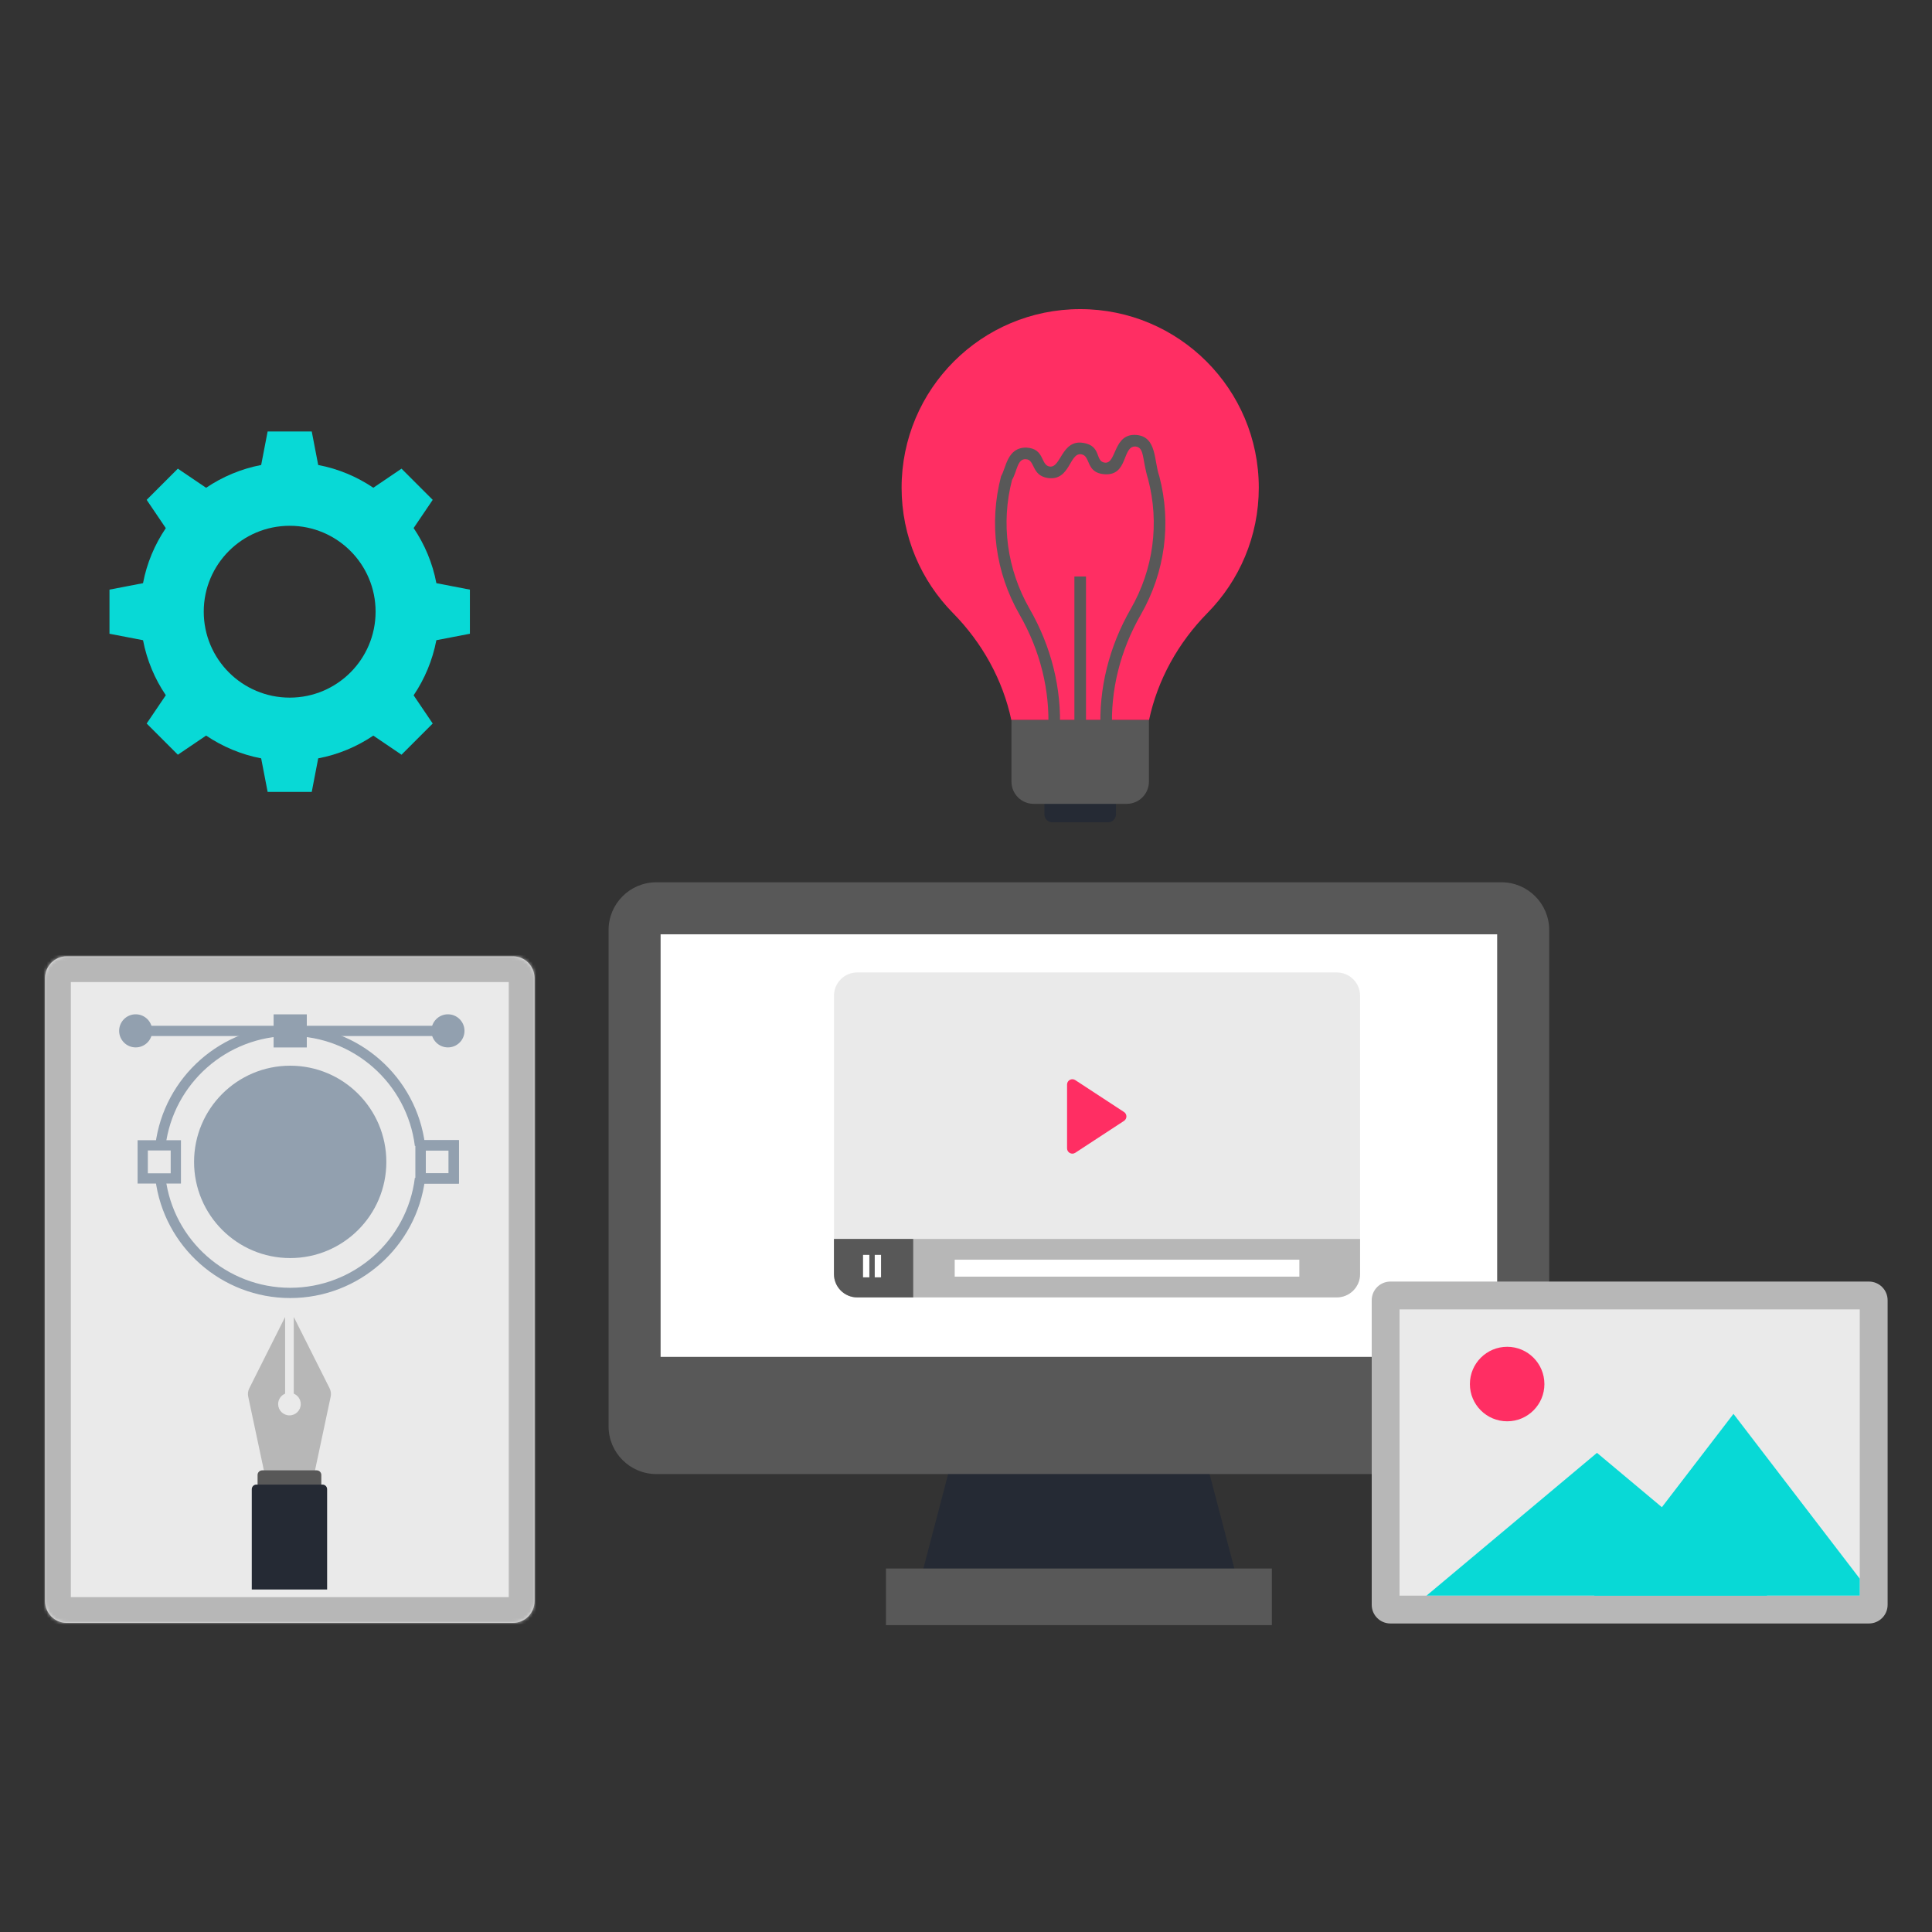<svg width="600" height="600" viewBox="0 0 600 600" fill="none" xmlns="http://www.w3.org/2000/svg">
<rect x="0" y="0" width="600" height="600" fill="#333333" stroke="none"/>
<path d="M375.176 455.982L384.271 490.691H285.831L294.924 455.982H375.176Z" fill="#252A34"/>
<path d="M481.115 288.829V442.953C481.115 451.144 474.475 457.782 466.285 457.782H203.831C195.64 457.782 189 451.144 189 442.953V288.829C189 280.638 195.64 274 203.831 274H466.285C474.475 274 481.115 280.638 481.115 288.829" fill="#585858"/>
<path d="M205.156 421.386H464.959V290.155H205.156V421.386Z" fill="white"/>
<path d="M394.979 487.119V504.695H275.136V487.119H394.979Z" fill="#585858"/>
<path d="M63.276 189.953C63.276 175.229 75.237 163.287 89.979 163.287C104.701 163.287 116.644 175.229 116.644 189.953C116.644 204.711 104.701 216.655 89.979 216.655C75.237 216.655 63.276 204.711 63.276 189.953ZM51.493 215.905V215.911L45.548 224.693L55.236 234.383L64.012 228.44C69.091 231.861 74.864 234.32 81.101 235.515H81.108L83.115 245.931H96.816L98.821 235.513C105.06 234.336 110.852 231.877 115.931 228.456L115.935 228.453L124.693 234.383L134.383 224.693L128.453 215.936L128.463 215.923C131.883 210.847 134.324 205.056 135.519 198.82L145.929 196.815V183.115L135.52 181.109C134.344 174.872 131.884 169.077 128.463 163.999L128.456 163.991L134.383 155.236L124.693 145.547L115.94 151.473L115.931 151.468C110.852 148.045 105.059 145.585 98.82 144.409L96.816 134H83.115L81.109 144.407L81.101 144.409C74.861 145.604 69.087 148.064 64.007 151.485L55.236 145.547L45.548 155.236L51.493 164.017C48.053 169.097 45.595 174.889 44.417 181.108L34 183.115V196.815L44.419 198.823C45.615 205.039 48.055 210.828 51.493 215.905" fill="#08D9D6"/>
<path d="M324.348 245.918V252.893C324.348 254.269 325.463 255.382 326.837 255.382H344.092C345.467 255.382 346.581 254.269 346.581 252.893V245.918H324.348Z" fill="#252A34"/>
<path d="M356.845 223.617H314.079C311.428 211.133 305.052 199.631 295.928 190.361C286.075 180.351 280 166.618 280 151.457C280 120.832 304.832 96 335.472 96C366.081 96 390.929 120.832 390.929 151.457C390.929 166.618 384.843 180.357 374.988 190.368C365.865 199.635 359.492 211.136 356.845 223.617Z" fill="#FF2E63"/>
<path d="M341.8 226.842C341.188 213.882 344.427 200.831 351.163 189.103C358.223 176.807 360.135 162.488 356.545 148.775C354.652 142.68 355.488 138.92 352.632 138.667C348.379 138.479 350.491 147.871 342.921 147.278C337.149 146.812 338.768 141.594 335.859 141.094C332.069 140.411 332.415 149.356 325.515 148.463C320.235 147.74 321.543 142.746 318.599 142.608C315.897 142.399 315.873 146.45 314.309 149.011C310.797 162.48 312.707 176.804 319.765 189.103C326.503 200.831 329.74 213.882 329.129 226.842L325.536 226.672C326.112 214.399 323.039 202.03 316.644 190.895C309.109 177.771 307.073 162.488 310.907 147.862C312.469 145.299 312.752 138.89 318.785 139.011C324.492 139.307 323.12 144.502 326.003 144.894C329.504 145.378 329.687 136.406 336.445 137.543C342.257 138.499 339.935 143.422 343.213 143.691C346.813 143.943 345.721 134.476 352.945 135.082C359.328 135.644 358.329 143.13 360.04 147.922C363.859 162.494 361.819 177.778 354.285 190.895C347.889 202.03 344.816 214.399 345.393 226.672L341.8 226.842" fill="#585858"/>
<path d="M337.264 226.842H333.664V179.036H337.264V226.842Z" fill="#585858"/>
<path d="M356.809 223.617V242.748C356.809 246.553 353.724 249.64 349.919 249.64H321.011C317.205 249.64 314.12 246.553 314.12 242.748V223.617H356.809" fill="#585858"/>
<path d="M426 403.804V498.383C426 501.588 428.599 504.187 431.805 504.187H580.412C583.617 504.187 586.217 501.588 586.217 498.383V403.804C586.217 400.599 583.617 398 580.412 398H431.805C428.599 398 426 400.599 426 403.804Z" fill="#B7B7B7"/>
<path d="M434.636 406.645V495.542H577.563V406.645H434.636Z" fill="#EAEAEA"/>
<path d="M495.049 495.542H577.564V490.269L538.344 439.091L509.387 476.839L495.049 495.542Z" fill="#08D9D6"/>
<path d="M443.017 495.543H548.859L526.579 476.84L495.957 451.195L443.017 495.543Z" fill="#08D9D6"/>
<path d="M456.488 429.844C456.488 436.216 461.673 441.398 468.075 441.398C474.445 441.398 479.629 436.216 479.629 429.844C479.629 423.442 474.445 418.257 468.075 418.257C461.673 418.257 456.488 423.442 456.488 429.844Z" fill="#FF2E63"/>
<mask id="path-16-inside-1" fill="white">
<path d="M166 497.26V303.74C166 300.018 163.012 297 159.326 297H20.676C16.988 297 14 300.018 14 303.74V497.26C14 500.982 16.988 504 20.676 504H159.326C163.012 504 166 500.982 166 497.26"/>
</mask>
<path d="M166 497.26V303.74C166 300.018 163.012 297 159.326 297H20.676C16.988 297 14 300.018 14 303.74V497.26C14 500.982 16.988 504 20.676 504H159.326C163.012 504 166 500.982 166 497.26" fill="#EAEAEA"/>
<path d="M158 497.26V303.74H174V497.26H158ZM158 303.74C158 304.362 158.519 305 159.326 305V289C167.504 289 174 295.674 174 303.74H158ZM159.326 305H20.676V289H159.326V305ZM20.676 305C21.48 305 22 304.363 22 303.74H6C6 295.673 12.497 289 20.676 289V305ZM22 303.74V497.26H6V303.74H22ZM22 497.26C22 496.637 21.48 496 20.676 496V512C12.497 512 6 505.327 6 497.26H22ZM20.676 496H159.326V512H20.676V496ZM159.326 496C158.519 496 158 496.638 158 497.26H174C174 505.326 167.504 512 159.326 512V496Z" fill="#B7B7B7" mask="url(#path-16-inside-1)"/>
<path d="M102.694 433.751L97.38 458.741H82.4L77.087 433.751C76.899 432.868 77.018 431.947 77.423 431.139L88.546 409V432.816C87.276 433.339 86.379 434.591 86.379 436.047C86.379 437.989 87.948 439.559 89.891 439.559C91.834 439.559 93.402 437.989 93.402 436.047C93.402 434.591 92.506 433.339 91.235 432.816V409L102.358 431.139C102.763 431.947 102.882 432.868 102.694 433.751Z" fill="#B7B7B7"/>
<path d="M99.79 458.067V463.132H79.991V458.067C79.991 457.275 80.634 456.632 81.426 456.632H98.355C99.148 456.632 99.79 457.275 99.79 458.067" fill="#585858"/>
<path d="M101.59 462.484V493.625H78.192V462.484C78.192 461.692 78.834 461.049 79.627 461.049H100.155C100.947 461.049 101.59 461.692 101.59 462.484" fill="#252A34"/>
<path d="M119.98 360.85C119.98 377.337 106.612 390.705 90.126 390.705C73.638 390.705 60.27 377.337 60.27 360.85C60.27 344.33 73.638 330.962 90.126 330.962C106.612 330.962 119.98 344.33 119.98 360.85Z" fill="#92A0AF"/>
<path d="M90.124 403.119C68.86 403.119 50.856 387.235 48.252 366.17L51.41 365.779C53.819 385.252 70.464 399.936 90.124 399.936C109.787 399.936 126.432 385.252 128.84 365.779L131.999 366.17C129.393 387.235 111.391 403.119 90.124 403.119" fill="#92A0AF"/>
<path d="M128.84 355.894C126.397 336.42 109.752 321.734 90.124 321.734C70.495 321.734 53.852 336.42 51.41 355.894L48.252 355.496C50.894 334.435 68.894 318.551 90.124 318.551C111.356 318.551 129.356 334.435 131.999 355.496L128.84 355.894" fill="#92A0AF"/>
<path d="M95.281 315.016V325.297H84.969V315.016H95.281Z" fill="#92A0AF"/>
<path d="M132.222 364.392H139.339V357.273H132.222V364.392ZM142.521 367.574H129.039V354.09H142.521V367.574Z" fill="#92A0AF"/>
<path d="M45.915 364.383H53.013V357.287H45.915V364.383ZM56.196 367.565H42.731V354.104H56.196V367.565Z" fill="#92A0AF"/>
<path d="M132.236 364.383H139.336V357.287H132.236V364.383ZM142.519 367.565H129.053V354.104H142.519V367.565Z" fill="#92A0AF"/>
<path d="M144.251 320.141C144.251 322.98 141.949 325.281 139.109 325.281C136.271 325.281 133.969 322.98 133.969 320.141C133.969 317.301 136.271 315 139.109 315C141.949 315 144.251 317.301 144.251 320.141Z" fill="#92A0AF"/>
<path d="M47.28 320.141C47.28 322.98 44.979 325.281 42.14 325.281C39.301 325.281 37 322.98 37 320.141C37 317.301 39.301 315 42.14 315C44.979 315 47.28 317.301 47.28 320.141Z" fill="#92A0AF"/>
<path d="M138.109 321.749H42.14V318.566H138.109V321.749" fill="#92A0AF"/>
<path d="M422.379 309.227V395.688C422.379 399.68 419.143 402.916 415.152 402.916H266.228C262.236 402.916 259 399.68 259 395.688V309.227C259 305.236 262.236 302 266.228 302H415.152C419.143 302 422.379 305.236 422.379 309.227" fill="#EAEAEA"/>
<path d="M259 384.764V395.689C259 399.68 262.236 402.916 266.228 402.916H415.152C419.144 402.916 422.379 399.68 422.379 395.689V384.764H259Z" fill="#B7B7B7"/>
<path d="M403.531 391.21H296.495V396.473H403.531V391.21Z" fill="white"/>
<path d="M283.605 384.764H259V395.689C259 399.68 262.236 402.916 266.228 402.916H283.605V384.764Z" fill="#585858"/>
<path d="M269.985 389.714V396.685H268.025V389.714H269.985Z" fill="white"/>
<path d="M273.617 389.714V396.685H271.657V389.714H273.617Z" fill="white"/>
<path d="M331.387 336.813V356.632C331.387 357.941 332.84 358.727 333.935 358.009L349.072 348.1C350.065 347.449 350.065 345.995 349.072 345.344L333.935 335.436C332.84 334.717 331.387 335.503 331.387 336.813" fill="#FF2E63"/>
</svg>
